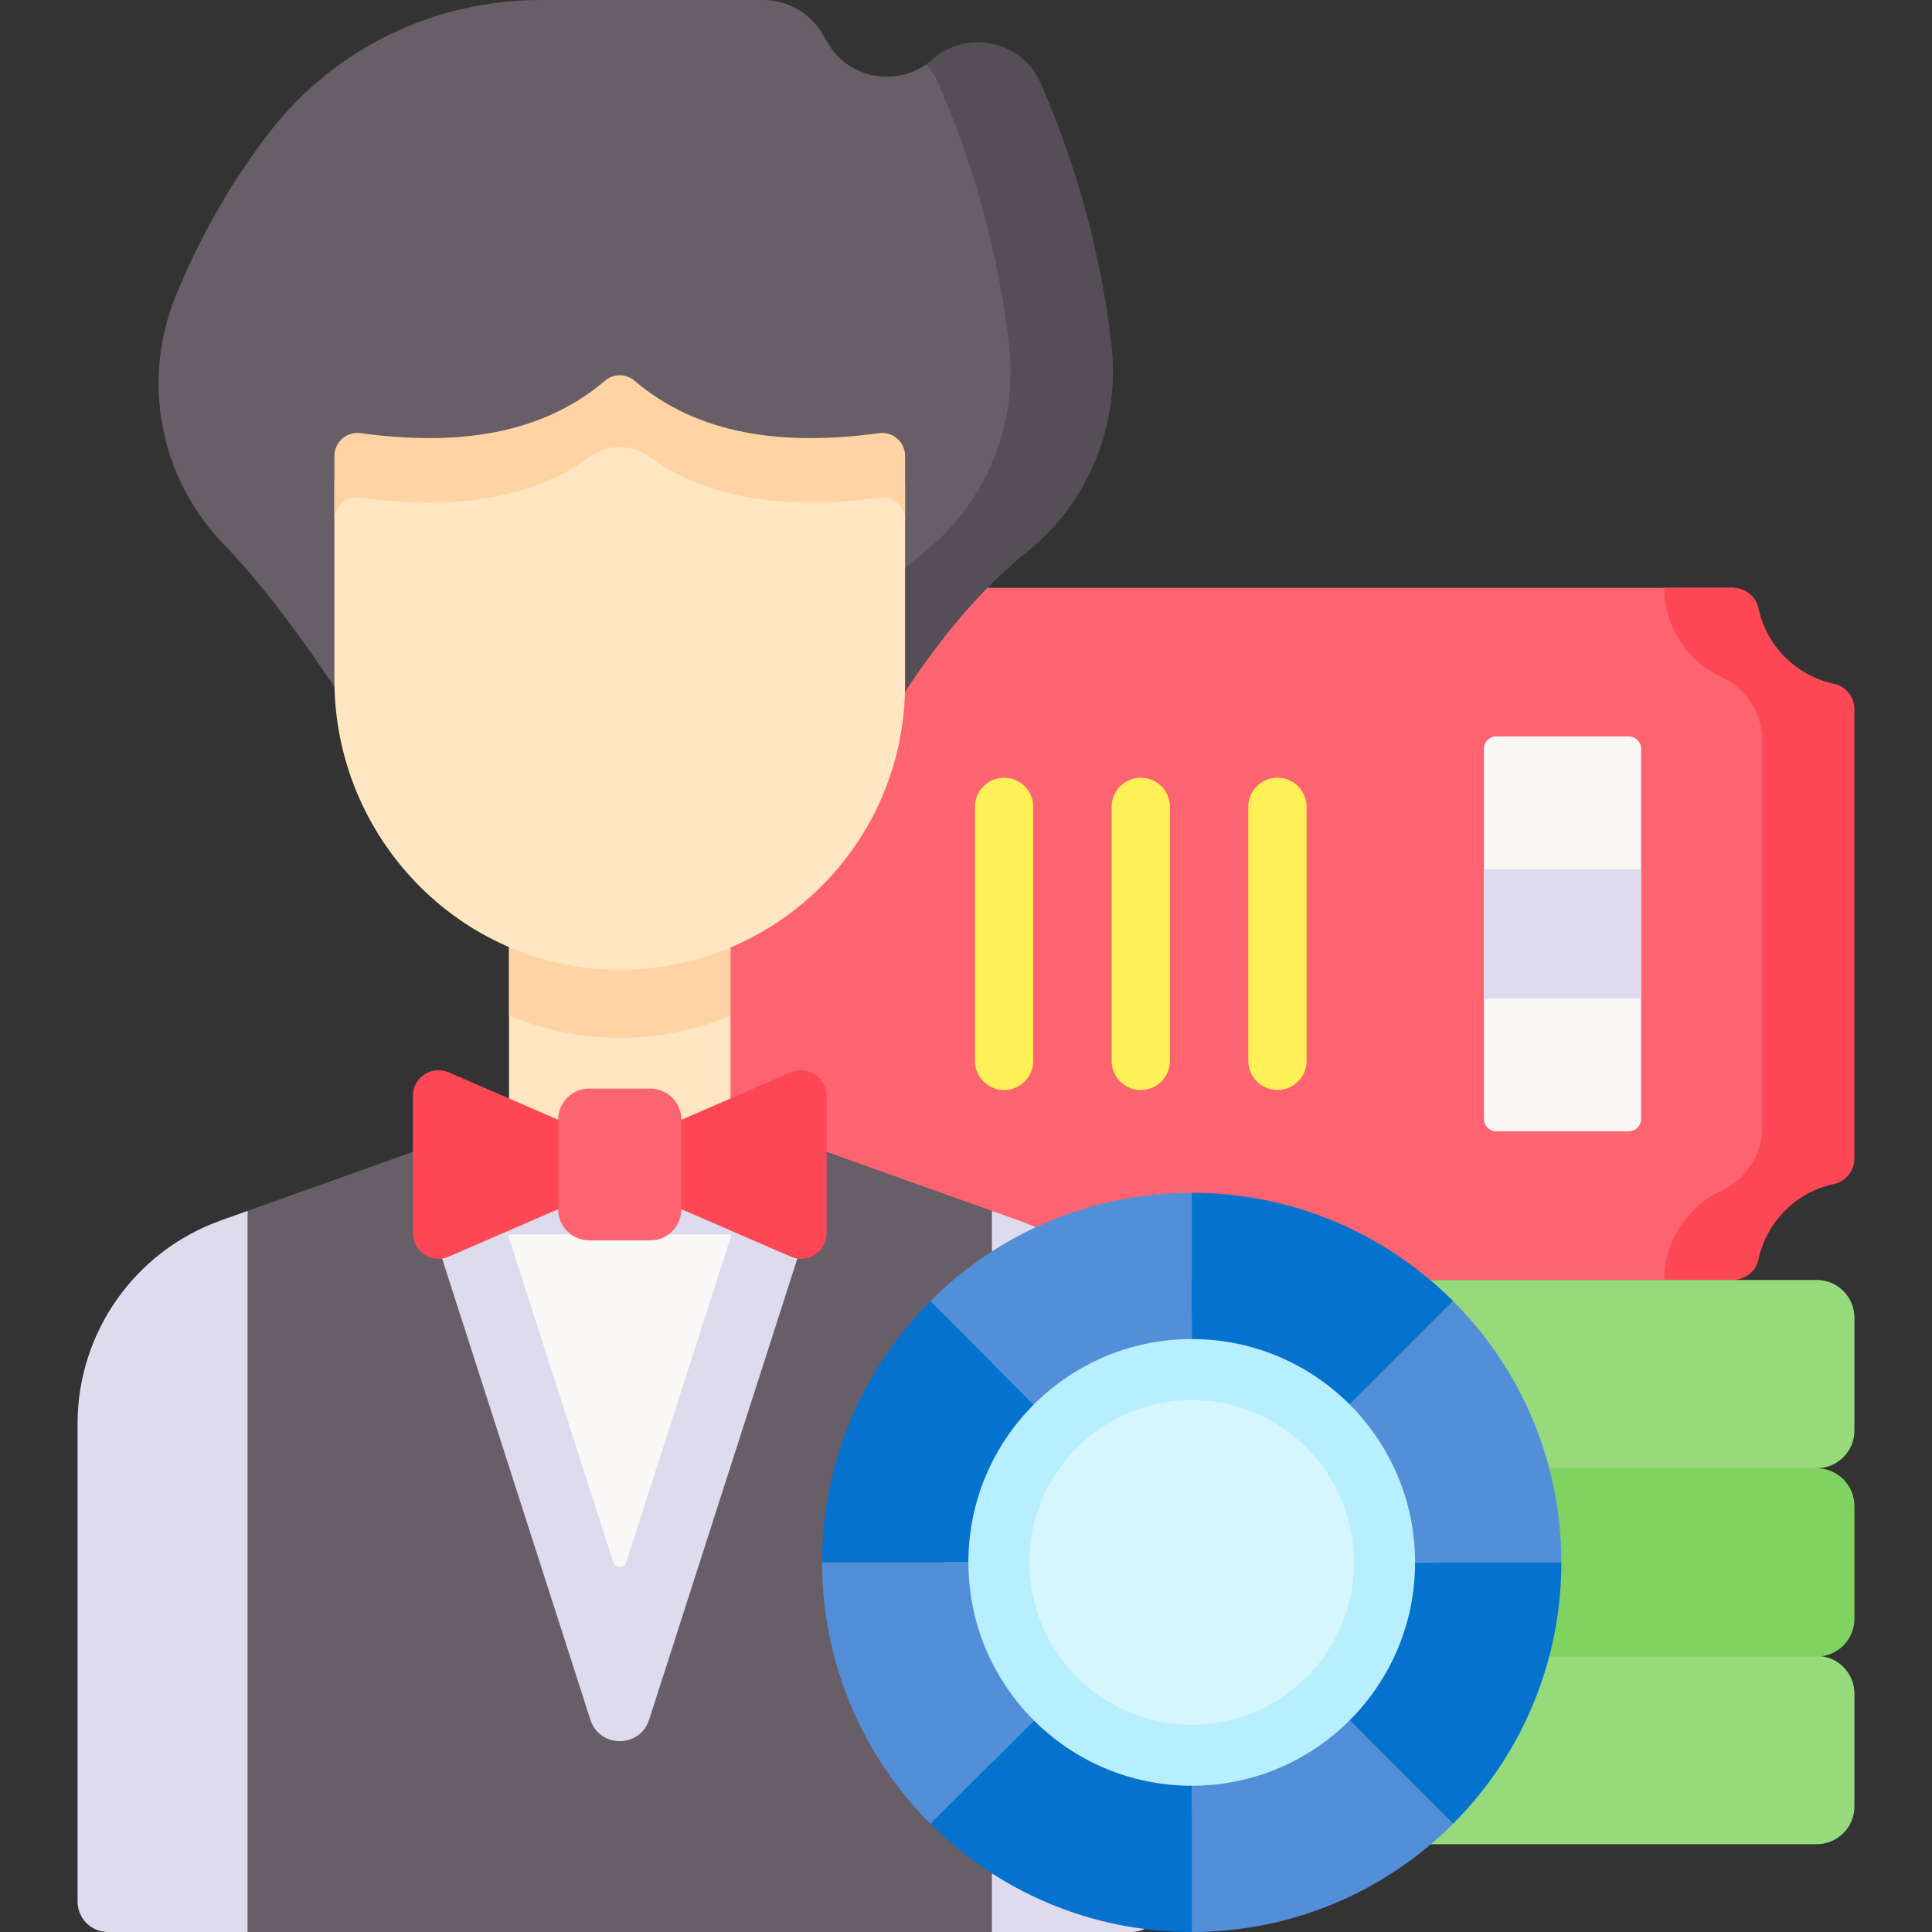 <svg id="Capa_1" enable-background="new 0 0 512 512" height="512" viewBox="0 0 512 512" width="512" xmlns="http://www.w3.org/2000/svg"><rect x="0" y="0" width="512" height="512" fill="#333333" stroke="none"/><g><path d="m192.001 155.767h267.09c1.212 0 2.224.93 2.322 2.138 1.03 12.652 11.12 22.742 23.772 23.772 1.211.099 2.138 1.108 2.138 2.322v126.968c0 1.212-.93 2.224-2.138 2.322-12.652 1.03-22.742 11.12-23.772 23.772-.099 1.211-1.108 2.138-2.322 2.138h-267.09z" fill="#fe646f"/><path d="m466.012 161.18c-.674-3.18-3.548-5.413-6.799-5.413h-18.164c0 10.439 6.153 19.441 15.03 23.577 6.639 3.093 10.966 9.658 10.966 16.983v102.312c0 7.325-4.327 13.89-10.966 16.983-8.877 4.136-15.03 13.138-15.03 23.577h18.164c3.251 0 6.126-2.232 6.799-5.413 2.121-10.013 10.005-17.898 20.018-20.019 3.182-.674 5.415-3.55 5.415-6.802v-118.964c0-3.252-2.233-6.128-5.415-6.802-10.013-2.121-17.897-10.006-20.018-20.019z" fill="#fd4755"/><path d="m434.905 296.532c0 1.805-1.464 3.269-3.269 3.269h-35.111c-1.805 0-3.269-1.464-3.269-3.269v-98.097c0-1.805 1.464-3.269 3.269-3.269h35.111c1.805 0 3.269 1.464 3.269 3.269z" fill="#faf7f7"/><path d="m393.256 230.374h41.649v34.219h-41.649z" fill="#dedbee"/><path d="m251.163 152.812 31.302-44.572s-5.444-46.954-5.444-47.464-23.19-42.02-23.19-42.02l-8.41-1.683c-8.59 6.004-20.729 3.514-26.139-5.807l-1.278-2.201c-3.257-5.612-9.254-9.065-15.742-9.065h-59.067c-27.766 0-54.15 12.568-71.279 34.421-10.244 13.07-18.695 27.88-25.22 43.681-9.291 22.5-4.471 48.446 12.435 65.96 10.519 10.897 20.533 24.55 30.354 39.257h127.316z" fill="#685e68"/><g><path d="m294.54 91.272c-2.767-24.001-9.129-47.152-18.736-69.205-4.924-11.303-19.486-14.467-28.723-6.301-.536.474-1.09.909-1.66 1.307 1.303 1.426 2.41 3.091 3.238 4.993 9.607 22.054 15.969 45.205 18.736 69.205 2.409 20.894-5.845 41.705-22.244 54.874-12.454 10.001-22.949 22.856-32.44 37.174h27.144c9.491-14.318 19.986-27.173 32.44-37.174 16.4-13.168 24.654-33.979 22.245-54.873z" fill="#554e56"/></g><path d="m269.984 323.442-7.112-2.542-16.308 12.69-126.667 11.204-54.291-23.894-7.111 2.541c-22.753 8.131-37.94 29.685-37.94 53.847v126.65c0 4.452 3.609 8.061 8.061 8.061h271.245c4.452 0 8.061-3.609 8.061-8.061v-126.65c.001-24.162-15.186-45.715-37.938-53.846z" fill="#dedbee"/><path d="m164.239 323.58c-16.206 0-29.344-13.138-29.344-29.344v-61.863h58.688v61.863c0 16.206-13.138 29.344-29.344 29.344z" fill="#ffe6c2"/><path d="m134.895 269.141c9.023 3.803 18.938 5.907 29.344 5.907 10.407 0 20.321-2.104 29.344-5.907v-36.768h-58.688z" fill="#ffd3a3"/><path d="m163.235 256.989c-41.555-.539-74.613-35.179-74.613-76.737v-52.213c0-3.674 3.232-6.536 6.873-6.041 25.586 3.481 47.997.463 64.857-13.912 2.231-1.902 5.545-1.902 7.775 0 16.859 14.375 39.27 17.392 64.856 13.912 3.64-.495 6.873 2.367 6.873 6.041v53.34c0 42.096-34.399 76.158-76.621 75.61z" fill="#ffe6c2"/><path d="m232.983 114.787c-25.586 3.48-47.996.463-64.855-13.911-2.231-1.902-5.546-1.902-7.778 0-16.859 14.374-39.269 17.391-64.855 13.911-3.64-.495-6.873 2.367-6.873 6.041v17.077c0-3.674 3.232-6.536 6.873-6.041 23.66 3.219 44.604.881 60.954-10.855 4.663-3.347 10.917-3.347 15.58 0 16.35 11.736 37.295 14.074 60.954 10.855 3.64-.495 6.873 2.366 6.873 6.041v-17.077c0-3.675-3.232-6.536-6.873-6.041z" fill="#ffd3a3"/><path d="m65.606 512h197.266v-191.099l-67.607-24.161h-62.052l-67.607 24.161z" fill="#685e68"/><path d="m172.024 455.749 44.166-137.405-104.099-.619 44.365 138.025c2.432 7.564 13.136 7.564 15.568-.001z" fill="#dedbee"/><path d="m134.596 327.144h59.288l-27.916 86.849c-.54 1.679-2.915 1.679-3.455 0z" fill="#faf7f7"/><g><path d="m147.907 296.744 18.876 10.368-18.876 13.346-28.978 12.564c-4.491 1.947-9.507-1.345-9.507-6.24v-36.36c0-4.895 5.016-8.188 9.507-6.24z" fill="#fd4755"/><path d="m180.571 296.744-17.36 15.642 17.36 8.072 28.978 12.564c4.491 1.947 9.507-1.345 9.507-6.24v-36.36c0-4.895-5.016-8.188-9.507-6.24z" fill="#fd4755"/><path d="m172.315 328.713h-16.153c-4.559 0-8.255-3.696-8.255-8.255v-23.714c0-4.559 3.696-8.255 8.255-8.255h16.153c4.559 0 8.255 3.696 8.255 8.255v23.714c.001 4.559-3.695 8.255-8.255 8.255z" fill="#fe646f"/></g><path d="m481.435 488.737h-113.975c-5.528 0-10.01-4.482-10.01-10.01v-29.882c0-5.528 4.482-10.01 10.01-10.01h113.975c5.528 0 10.01 4.482 10.01 10.01v29.882c0 5.528-4.482 10.01-10.01 10.01z" fill="#97da7b"/><path d="m481.435 439.004h-113.975c-5.528 0-10.01-4.482-10.01-10.01v-29.882c0-5.528 4.482-10.01 10.01-10.01h113.975c5.528 0 10.01 4.482 10.01 10.01v29.882c0 5.529-4.482 10.01-10.01 10.01z" fill="#80d261"/><path d="m491.445 379.092c0 5.528-4.482 10.01-10.01 10.01h-113.975c-5.528 0-10.01-4.482-10.01-10.01v-29.882c0-5.528 4.482-10.01 10.01-10.01h113.975c5.528 0 10.01 4.482 10.01 10.01z" fill="#97da7b"/><circle cx="315.823" cy="414.053" fill="#b7efff" r="65.445"/><circle cx="315.823" cy="414.053" fill="#d6f6fd" r="43.01"/><g><path d="m375.009 414.053h38.761c0-27.047-10.963-51.534-28.688-69.259l-27.408 27.408c10.711 10.711 17.335 25.507 17.335 41.851z" fill="#528fd8"/><path d="m273.972 372.202-27.408-27.408c-17.725 17.725-28.688 42.212-28.688 69.259h38.761c0-16.344 6.625-31.14 17.335-41.851z" fill="#0573ce"/><path d="m357.674 372.202 27.408-27.408c-17.725-17.725-42.212-28.688-69.259-28.688v38.761c16.344 0 31.14 6.625 41.851 17.335z" fill="#0573ce"/><path d="m315.823 354.867v-38.761c-27.047 0-51.534 10.963-69.259 28.688l27.408 27.408c10.711-10.71 25.507-17.335 41.851-17.335z" fill="#528fd8"/><path d="m315.823 473.239v38.761c27.047 0 51.534-10.963 69.259-28.688l-27.408-27.408c-10.711 10.711-25.507 17.335-41.851 17.335z" fill="#528fd8"/><path d="m375.009 414.053c0 16.344-6.625 31.14-17.335 41.851l27.408 27.408c17.725-17.725 28.688-42.212 28.688-69.259z" fill="#0573ce"/><path d="m273.972 455.904-27.408 27.408c17.725 17.725 42.212 28.688 69.259 28.688v-38.761c-16.344 0-31.14-6.624-41.851-17.335z" fill="#0573ce"/><path d="m256.637 414.053h-38.761c0 27.047 10.963 51.534 28.688 69.259l27.408-27.408c-10.71-10.71-17.335-25.507-17.335-41.851z" fill="#528fd8"/></g><g><g><path d="m338.532 288.869c-4.268 0-7.726-3.459-7.726-7.726v-67.318c0-4.268 3.459-7.726 7.726-7.726s7.726 3.459 7.726 7.726v67.318c0 4.267-3.459 7.726-7.726 7.726z" fill="#fef056"/></g><g><path d="m302.314 288.869c-4.268 0-7.726-3.459-7.726-7.726v-67.318c0-4.268 3.459-7.726 7.726-7.726s7.726 3.459 7.726 7.726v67.318c0 4.267-3.459 7.726-7.726 7.726z" fill="#fef056"/></g><g><path d="m266.096 288.869c-4.268 0-7.726-3.459-7.726-7.726v-67.318c0-4.268 3.459-7.726 7.726-7.726s7.726 3.459 7.726 7.726v67.318c.001 4.267-3.458 7.726-7.726 7.726z" fill="#fef056"/></g></g></g></svg>